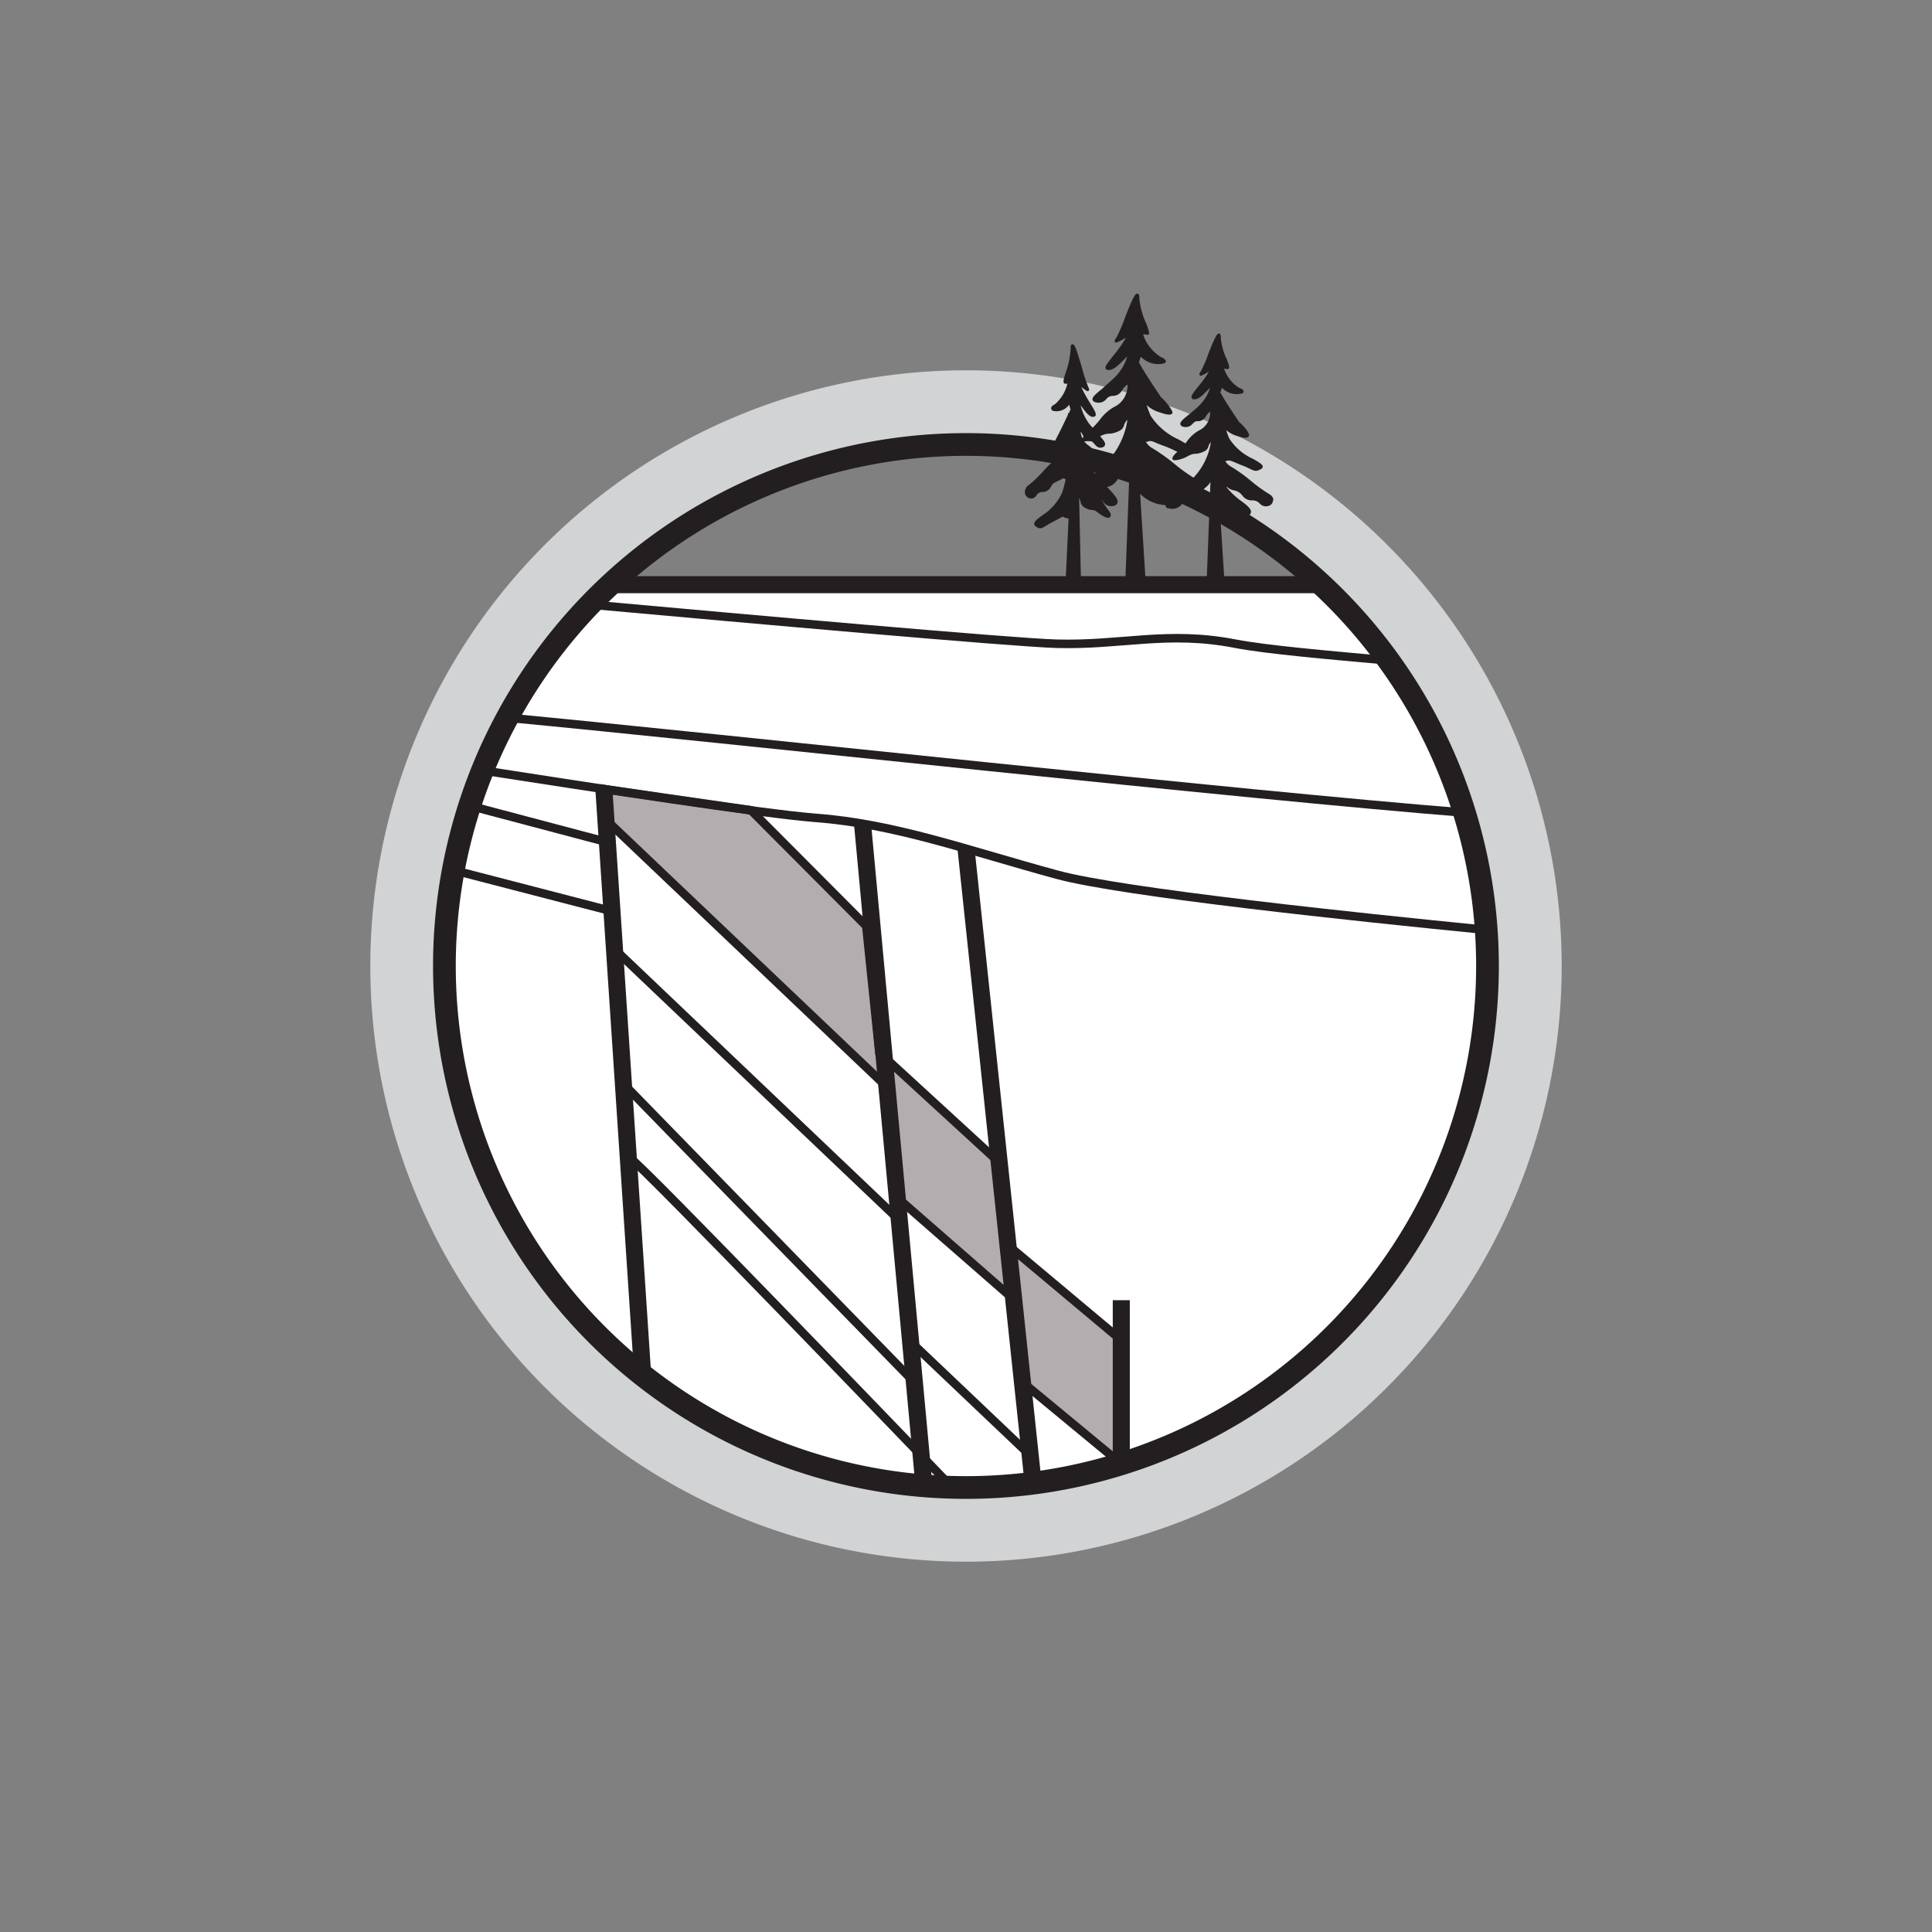 <svg xmlns="http://www.w3.org/2000/svg" viewBox="0 0 170.08 170.08"><rect x="0" y="0" width="170.08" height="170.08" fill="#808080" stroke="none"/><defs><style>.cls-1,.cls-4,.cls-5,.cls-8{fill:none;}.cls-2{fill:#fff;}.cls-3{fill:#b3adaf;}.cls-4,.cls-5,.cls-8{stroke:#231f20;stroke-miterlimit:10;}.cls-4{stroke-width:1.5px;}.cls-5{stroke-width:0.75px;}.cls-6{fill:#231f20;}.cls-7{fill:#d1d3d4;}.cls-8{stroke-width:2px;}</style></defs><title>NOM_4_10</title><g id="Layer_51" data-name="Layer 51"><rect class="cls-1" width="170.08" height="170.08"/></g><g id="_04_-_Strat_Groep" data-name="04 - Strat Groep"><g id="_10" data-name="10"><path class="cls-2" d="M55.52,102h0L54.45,88.41l-.39-4.89L53.8,80.2,39.92,76.6a45.89,45.89,0,0,0,41.42,54.19l-.27-2.7S56.3,102.33,55.52,102Z"/><path class="cls-2" d="M44.67,63.18a45.67,45.67,0,0,0-2.2,4.64l10.69,1.64L66.1,71.33c2.43.32,4.43.56,5.7.65s2.35.25,3.52.43l0-.43,0,.43a76,76,0,0,1,9.05,2.1h0c2.74.78,5.59,1.64,8.68,2.49,5.77,1.58,26.79,3.78,37.78,4.86a45.57,45.57,0,0,0-1.91-10.32C109.69,70,63.74,65,44.67,63.18Z"/><path class="cls-2" d="M130.83,81.86c-11-1.08-32-3.28-37.78-4.86-3.09-.85-5.94-1.71-8.68-2.49a76,76,0,0,0-9.05-2.1c-1.17-.18-2.33-.34-3.52-.43s-3.27-.33-5.7-.65h0L76.26,81.52l1.15,11.13L87.59,102l.87,7.4h0L98.71,118v10.89a45.92,45.92,0,0,0,32.12-47Z"/><path class="cls-2" d="M108.8,56.67c2.7.52,8.2,1,13.44,1.47a45,45,0,0,0-4.74-5.56c-.42-.43-.86-.84-1.3-1.25H53.89c-.44.41-.88.82-1.31,1.25-.21.21-.41.43-.62.65C66.08,54.5,89,56.55,93,56.67,98.8,56.83,102.8,55.5,108.8,56.67Z"/><path class="cls-2" d="M122.24,58.14c-5.24-.42-10.74-1-13.44-1.47-6-1.17-10,.16-15.77,0C89,56.55,66.08,54.5,52,53.23a45.73,45.73,0,0,0-7.29,10c19.07,1.81,65,6.84,84.25,8.36A45.46,45.46,0,0,0,122.24,58.14Z"/><path class="cls-2" d="M81.07,128.09l.27,2.7c.82.07,1.64.11,2.46.13Z"/><path class="cls-2" d="M41.36,70.93a44.85,44.85,0,0,0-1.44,5.67L53.8,80.2l-.48-6.1Z"/><path class="cls-2" d="M80.39,121.59,55,95.54l-.56-7.13L55.52,102c.78.34,25.55,26.1,25.55,26.1l-.44-4.21Z"/><path class="cls-3" d="M88.46,109.39h0l-.87-7.4L77.41,92.65,76.26,81.52,66.11,71.33h0c-3.66-.48-8.3-1.17-12.94-1.87h0V72L77.68,95.31h0l1.19,10L89,114.2l.86,7.39h0l8.81,7.28h0V118Z"/><path class="cls-2" d="M90.66,128.09,80,118h0l-1.15-10.85L54.06,83.52l.39,4.89L55,95.54l25.38,26.05.24,2.29.44,4.21,2.73,2.83a47.58,47.58,0,0,0,7.15-.36Z"/><path class="cls-2" d="M52.46,69.36l-10-1.54c-.41,1-.78,2.06-1.11,3.11l12,3.17-.17-4.64Z"/><path class="cls-2" d="M89.89,121.59h0L89,114.2l-10.16-8.87-1.19-10h0L53.28,72.1l.78,11.42,24.81,23.61L80,118h0l10.64,10.11.29,2.47a46,46,0,0,0,7.75-1.69Z"/><line class="cls-4" x1="53.16" y1="69.46" x2="56.63" y2="121.83"/><line class="cls-4" x1="75.93" y1="72.52" x2="81.34" y2="130.79"/><line class="cls-4" x1="90.95" y1="130.56" x2="85.04" y2="74.7"/><line class="cls-4" x1="98.71" y1="114.46" x2="98.71" y2="128.87"/><path class="cls-5" d="M44.66,63.18c19.07,1.81,65,6.84,84.27,8.36"/><path class="cls-5" d="M52,53.23C66.07,54.5,89,56.55,93,56.67c5.77.16,9.77-1.17,15.77,0,2.7.52,8.2,1,13.44,1.47"/><path class="cls-5" d="M42.47,67.82C52.22,69.33,67.06,71.63,71.8,72c7,.52,13.33,2.85,21.25,5,5.73,1.57,26.54,3.75,37.58,4.84"/><polygon class="cls-5" points="53.15 71.98 77.68 95.31 78.87 105.33 89.03 114.2 89.89 121.58 98.71 128.87 98.71 117.98 88.46 109.39 87.59 101.99 77.41 92.65 76.26 81.52 66.11 71.33 53.15 69.46 53.15 71.98"/><polyline class="cls-5" points="83.45 130.56 81.07 128.09 80.39 121.58 55.01 95.54 54.06 83.52 78.87 107.13 80.02 117.98 90.66 128.09 90.94 130.56"/><line class="cls-5" x1="53.32" y1="74.1" x2="41.35" y2="70.93"/><line class="cls-5" x1="39.91" y1="76.6" x2="53.8" y2="80.2"/><path class="cls-5" d="M55.52,102c.78.34,25.55,26.1,25.55,26.1"/><path class="cls-6" d="M115.53,50.72h-61c-.54.49-1.08,1-1.6,1.5h64.18C116.6,51.71,116.07,51.21,115.53,50.72Z"/><path class="cls-7" d="M85,32.6A52.44,52.44,0,1,0,137.48,85,52.44,52.44,0,0,0,85,32.6Zm32.46,84.9a45.91,45.91,0,1,1,0-64.92A45.9,45.9,0,0,1,117.5,117.5Z"/><path class="cls-8" d="M117.5,117.5a45.91,45.91,0,1,1,0-64.92A45.9,45.9,0,0,1,117.5,117.5Z"/><path class="cls-6" d="M111.69,43.47a13.17,13.17,0,0,1-1.51-1.09,13.65,13.65,0,0,0-1.84-1.32,1.35,1.35,0,0,1-.48-.47l.1,0c.2-.07.2-.07.47,0l.76.32c.39.14.65.27.85.36.41.2.55.27,1,0a.21.21,0,0,0,.12-.19c0-.19-.27-.35-.84-.68a4.85,4.85,0,0,1-2.1-1.79,8,8,0,0,1-.28-.75,2.57,2.57,0,0,0,1,.53c.57.19.85.21,1,0s-.54-1-.83-1.21c0,0-1.23-1.78-1.67-2.63l.13-.41a1.24,1.24,0,0,0,.21.18,1.79,1.79,0,0,0,1.58.31.2.2,0,0,0,.12-.18c0-.12-.13-.21-.38-.3a3.15,3.15,0,0,1-1.34-1.69l.1,0a.3.3,0,0,0,.3,0c.12-.13,0-.38-.16-.83a5.44,5.44,0,0,1-.53-1.91c0-.17,0-.34-.16-.36s-.38.35-.94,1.8a11,11,0,0,1-.64,1.5c-.11.16-.19.29-.11.38s.21,0,.55-.17l.26-.15a11,11,0,0,1-.95,1.31c-.45.56-.64.81-.58,1a.17.17,0,0,0,.13.11c.42.09.8-.3,1.29-.8l.2-.19a3.65,3.65,0,0,1-.91,1.51c-.31.31-.64.58-.93.82-.51.41-.82.66-.77.88a.33.33,0,0,0,.27.21.76.76,0,0,0,.8-.26c.14-.13.26-.25.46-.23a.8.8,0,0,0,.74-.46,1.4,1.4,0,0,1,.35-.38l0,0a1.74,1.74,0,0,1-.8,1.56,3.28,3.28,0,0,0-1.27,1.1,6.49,6.49,0,0,1-.82.88c-.38.34-.5.55-.39.69s.87-.06,1.22-.26.56-.26.72-.26a1.65,1.65,0,0,0,.62-.13c.42-.15.5-.3.57-.52a1,1,0,0,1,.22-.38A5.84,5.84,0,0,1,105,42.12c-.45.44-.92.82-1.33,1.16-.71.58-1.14.93-1.07,1.22s.27.24.34.26a1.05,1.05,0,0,0,1.1-.37.9.9,0,0,1,.64-.33h0c.53,0,.78-.31,1-.63a2.13,2.13,0,0,1,.49-.55,1.46,1.46,0,0,0,.39-.46l-.33,8.71h1.56l-.42-6.56a2.87,2.87,0,0,0,2,.84h.1c.24,0,.58,0,.65-.27s-.2-.57-.9-1.07a6.66,6.66,0,0,1-1.22-1.15v-.08a1.15,1.15,0,0,0,.59.32,1.22,1.22,0,0,1,.77.45,1,1,0,0,0,.87.44.86.86,0,0,1,.68.29.73.73,0,0,0,.76.2.54.54,0,0,0,.39-.45C112.14,44,112.1,43.69,111.69,43.47Z"/><path class="cls-6" d="M96.31,41.6l0-.05a1.32,1.32,0,0,1,.47.27c.3.23.85.54,1,.33s0-.39-.3-.78a7.36,7.36,0,0,1-.69-1,3.16,3.16,0,0,0-1.07-1.23A1.69,1.69,0,0,1,95.13,38a1.65,1.65,0,0,1,.2.31c.13.25.28.53.6.53H96c.13,0,.22.1.34.24s.34.43.71.3a.31.31,0,0,0,.23-.21c.06-.23-.22-.53-.64-1-.24-.27-.52-.57-.78-.9a4.55,4.55,0,0,1-.73-1.58l.08.1c.42.55.73,1,1.12.89a.19.19,0,0,0,.12-.11c.07-.17-.1-.45-.48-1.08a13.32,13.32,0,0,1-.78-1.41l.16.11c.27.21.39.3.49.21s0-.23-.07-.42a13.78,13.78,0,0,1-.54-1.67c-.51-1.73-.63-2-.81-2s-.16.2-.17.4a7.61,7.61,0,0,1-.44,2.12c-.17.53-.25.8-.12.92a.26.26,0,0,0,.28,0l0,0a3.39,3.39,0,0,1-1.12,1.85c-.22.1-.32.22-.32.35a.26.26,0,0,0,.18.22A1.36,1.36,0,0,0,94,35.77l.14-.14c0,.12.06.25.1.4l-.14.34h-.08l0,.12c-.45,1-1.19,2.42-1.19,2.42-.34.4-.88,1.11-.68,1.38s.36.13.81-.08a2.68,2.68,0,0,0,.57-.33.8.8,0,0,1-.13.13,13,13,0,0,0-1.55,1.46,10.35,10.35,0,0,1-1.25,1.2.76.76,0,0,0-.37.76.58.58,0,0,0,.44.45.54.54,0,0,0,.57-.27.61.61,0,0,1,.55-.3.83.83,0,0,0,.75-.5.9.9,0,0,1,.23-.28l.42-.22a1.15,1.15,0,0,0,.36-.2s.06,0,.18.05l.09,0a9.12,9.12,0,0,1-.32,1.21,4.67,4.67,0,0,1-1.75,2c-.43.32-.71.53-.71.75a.25.25,0,0,0,.11.2c.38.29.53.2.88,0a7.75,7.75,0,0,1,.7-.4l.64-.34c.21-.12.21-.12.35,0l.1,0a1,1,0,0,0,.25.08l-.26,5.49h1.35L95,43.84a1,1,0,0,1,.12.33.77.77,0,0,0,.5.58,1.21,1.21,0,0,0,.53.15c.12,0,.22,0,.58.28s.85.54,1,.32,0-.38-.3-.78A4.76,4.76,0,0,1,97,44l.09.12a.84.84,0,0,0,1,.4.42.42,0,0,0,.29-.27c.08-.3-.3-.72-.89-1.35C97.08,42.51,96.68,42.08,96.31,41.6Z"/><path class="cls-6" d="M105.34,42.22A15.38,15.38,0,0,1,103.59,41a17.58,17.58,0,0,0-2.15-1.55,1.53,1.53,0,0,1-.57-.56l.13,0c.24-.09.24-.09.56,0,.17.08.45.2.89.36a9.92,9.92,0,0,1,1,.43c.49.24.65.31,1.15,0a.25.25,0,0,0,.14-.21c0-.22-.32-.41-1-.79a5.71,5.71,0,0,1-2.45-2.09c-.12-.28-.24-.59-.35-.93a2.9,2.9,0,0,0,1.18.65c.65.23,1,.25,1.09.06s-.63-1.11-1-1.4c0,0-1.43-2.09-1.95-3.08a4.6,4.6,0,0,0,.16-.49,3.28,3.28,0,0,0,.26.22,2.1,2.1,0,0,0,1.83.36c.12-.07.14-.16.13-.2s-.14-.24-.43-.34a3.71,3.71,0,0,1-1.58-2l.14,0c.11,0,.26.07.35,0s0-.43-.21-.95a6.66,6.66,0,0,1-.61-2.23c0-.2,0-.38-.18-.41s-.43.42-1.07,2.08a13.53,13.53,0,0,1-.76,1.77c-.15.21-.21.33-.13.42s.24,0,.63-.2l.34-.19A12.33,12.33,0,0,1,98,31.32c-.51.64-.74.93-.67,1.12a.18.18,0,0,0,.14.12c.48.1.93-.35,1.5-.92a3.19,3.19,0,0,1,.26-.26,4.26,4.26,0,0,1-1.07,1.81c-.36.36-.75.67-1.09,1-.59.48-.95.77-.89,1a.35.35,0,0,0,.3.23.87.87,0,0,0,.92-.3.73.73,0,0,1,.55-.27.92.92,0,0,0,.85-.53,1.9,1.9,0,0,1,.41-.44.1.1,0,0,1,.05,0,2.08,2.08,0,0,1-1,1.85,4,4,0,0,0-1.48,1.28,6.76,6.76,0,0,1-1,1c-.42.38-.57.63-.46.79s1-.08,1.41-.31a1.62,1.62,0,0,1,.85-.31,1.91,1.91,0,0,0,.71-.14c.52-.19.59-.38.67-.61a1,1,0,0,1,.29-.47,6.84,6.84,0,0,1-1.82,3.73A18.2,18.2,0,0,1,96,42c-.79.65-1.31,1.08-1.24,1.41,0,.14.16.23.39.29a1.23,1.23,0,0,0,1.27-.42,1,1,0,0,1,.81-.39h.08a1.32,1.32,0,0,0,1.09-.73,2.54,2.54,0,0,1,.58-.65,1.91,1.91,0,0,0,.47-.56l-.38,10.18h1.78l-.48-7.66a3.35,3.35,0,0,0,2.37,1h.11c.28,0,.67-.05.75-.31s-.24-.65-1-1.22a8.19,8.19,0,0,1-1.42-1.35l0-.15a1.26,1.26,0,0,0,.72.41,1.5,1.5,0,0,1,.9.53,1.15,1.15,0,0,0,1,.51,1,1,0,0,1,.81.34.81.81,0,0,0,.87.23.64.64,0,0,0,.45-.52C105.87,42.78,105.82,42.48,105.34,42.22Z"/></g></g></svg>